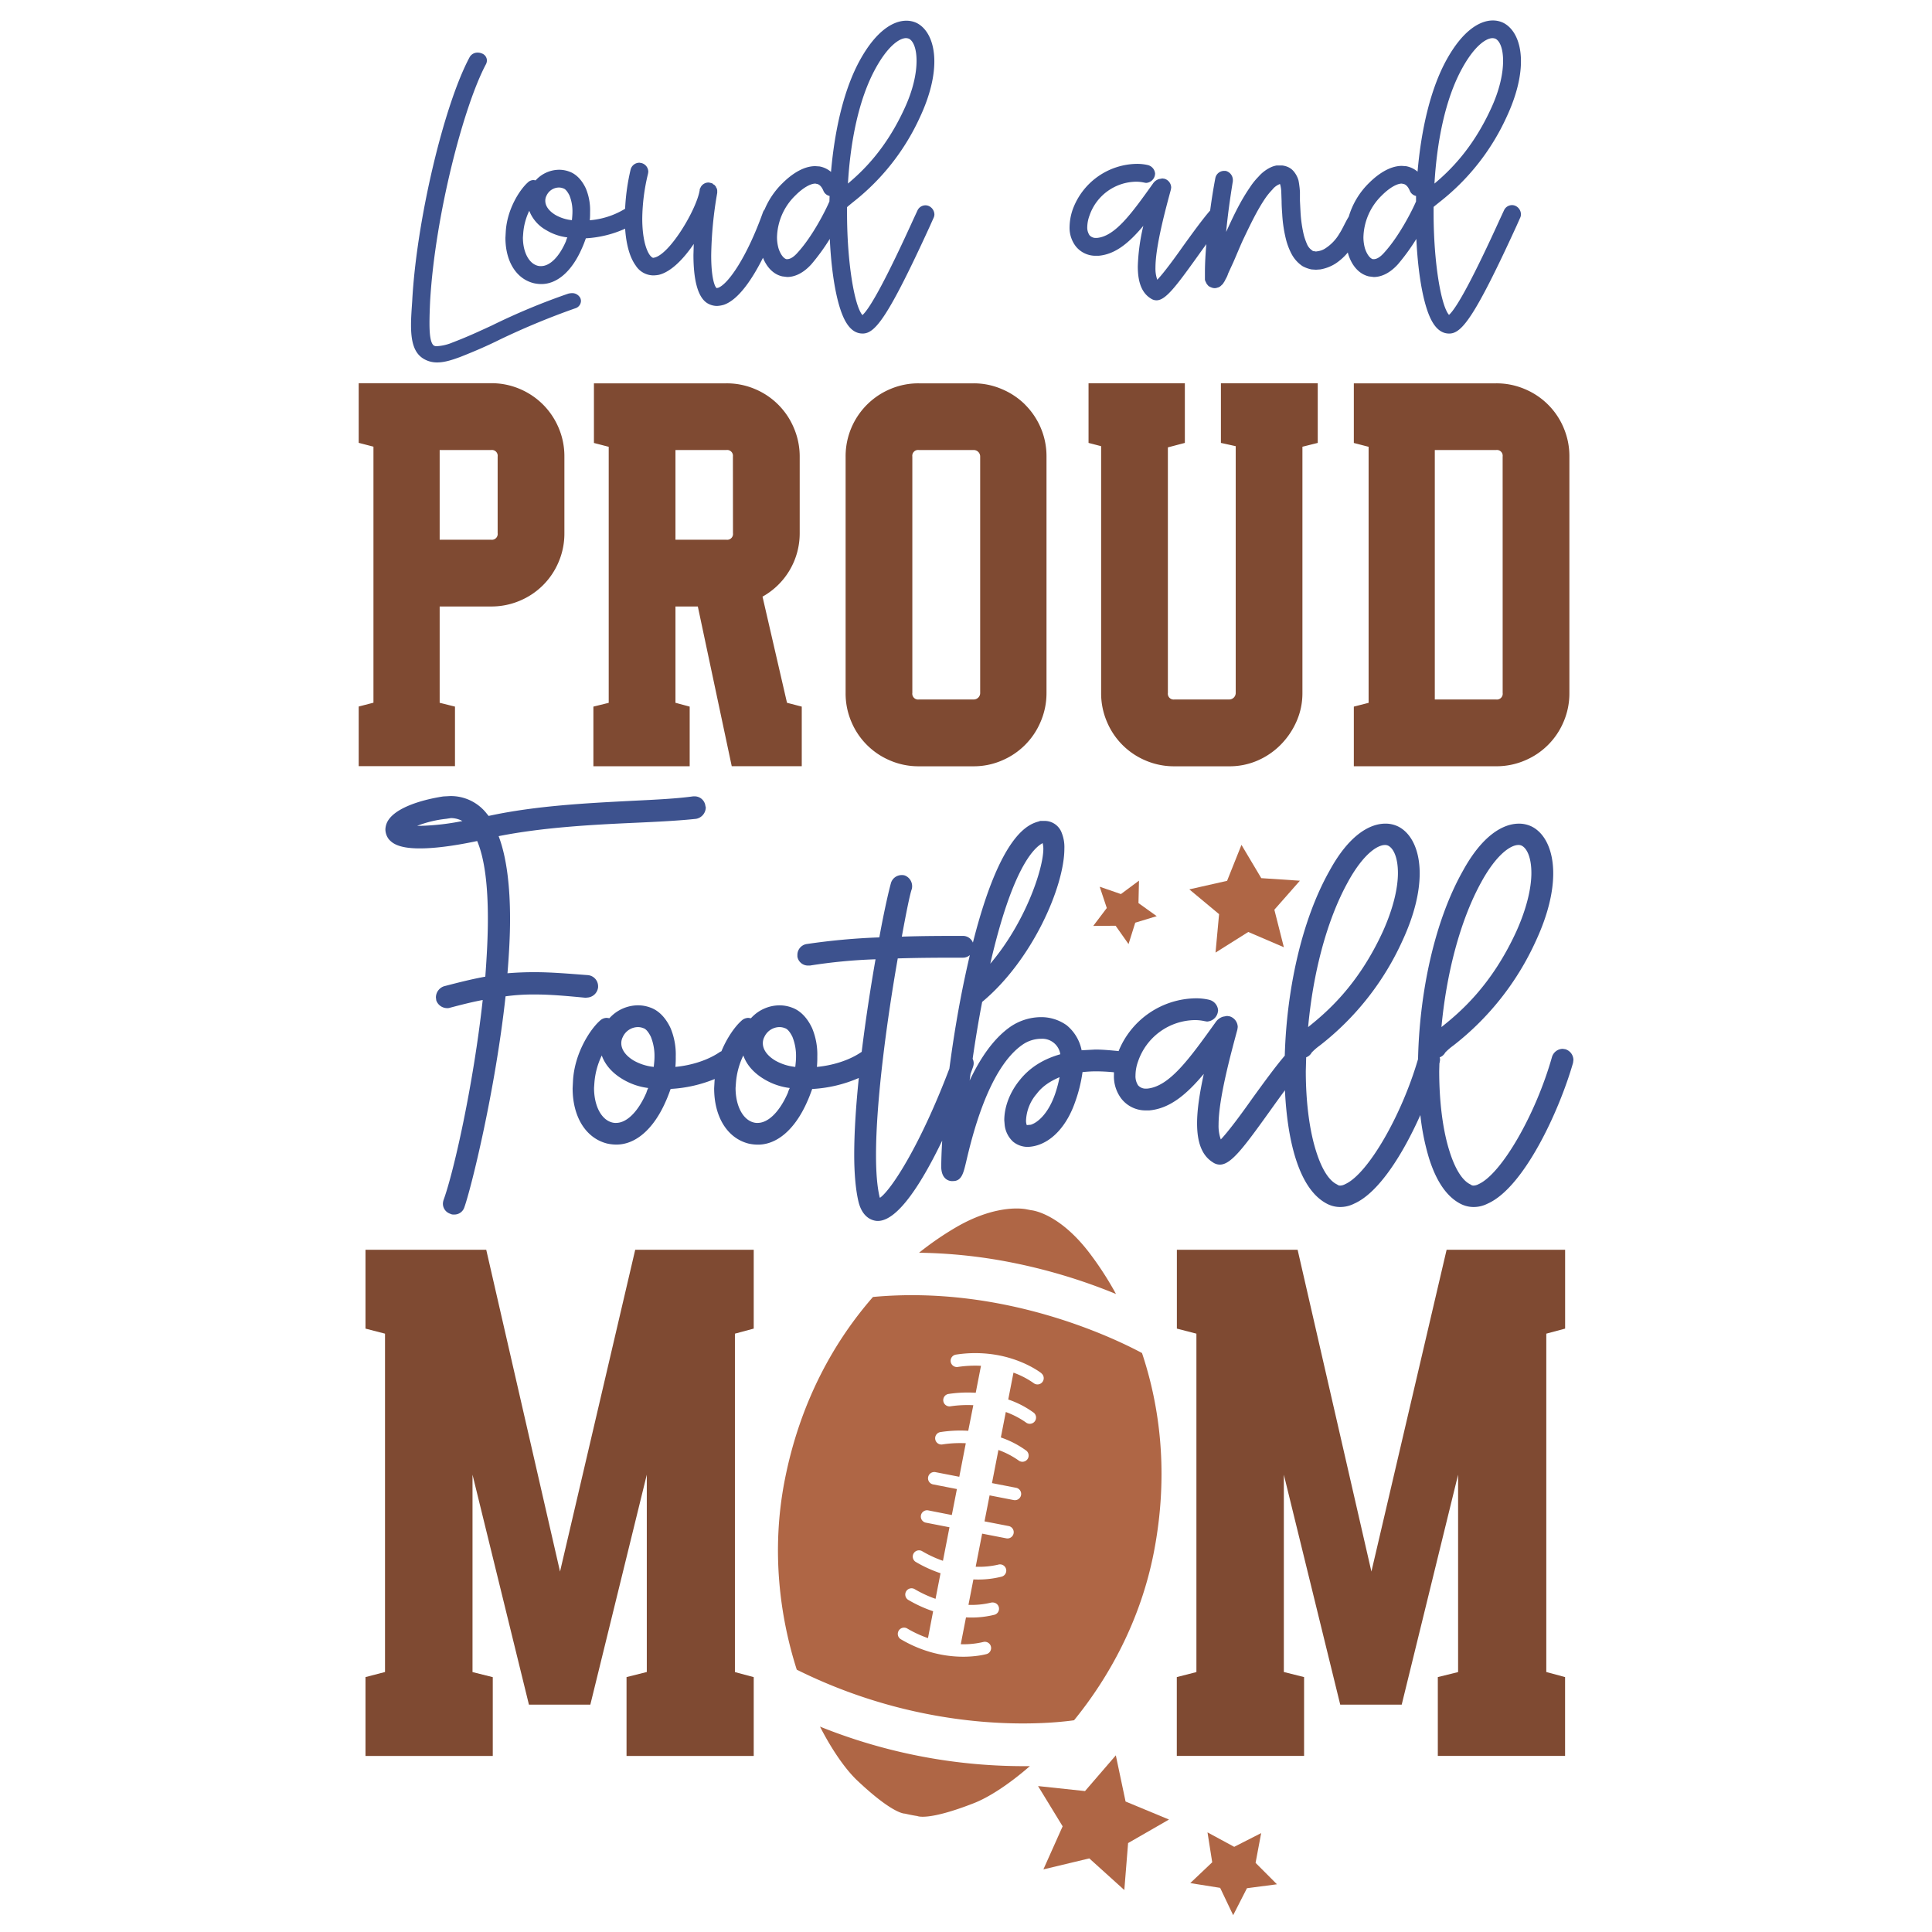 <svg id="Layer_1" data-name="Layer 1" xmlns="http://www.w3.org/2000/svg" viewBox="0 0 864 864"><defs><style>.cls-1{fill:#7f4a32;}.cls-2{fill:#af6645;}.cls-3{fill:#3d528e;}</style></defs><title>Football</title><path class="cls-1" d="M284.07,558.91h53v35.25l-8.41,2.26V747.76l8.41,2.27v35.25H280.19V750l9.06-2.27V659.48L264,762.32H236.54L211.31,659.48v88.28l9.06,2.27v35.25H163.45V750l8.73-2.27V596.42l-8.73-2.26V558.91h54l33,143.9Zm415.86,35.25V558.91h-53l-33.63,143.9-33-143.9h-54v35.25l8.74,2.26V747.76L526.27,750v35.25h56.92V750l-9.05-2.27V659.48l25.22,102.84h27.49l25.22-102.84v88.28L643,750v35.25h56.91V750l-8.4-2.27V596.42Z"/><path class="cls-2" d="M522.78,813.71l-18.29,10.52-1.69,21-15.66-14.15L466.61,836l8.61-19.26-11-18,21,2.24L499,785l4.36,20.65Zm38.72,19.37L564,819.77l-12.06,6.14L540,819.45l2.11,13.37-9.82,9.31,13.37,2.13,5.82,12.22,6.16-12.06,13.42-1.76Z"/><path class="cls-2" d="M509.13,403.86l8.16,5.85-9.6,2.92-3,9.57L498.91,414l-10,.07,6.05-8-3.17-9.52,9.49,3.28,8.08-6Zm72.19-10-17.27-1.15-8.86-14.88-6.43,16.08-16.89,3.82,13.31,11.08L543.59,426l14.65-9.22,15.91,6.83-4.25-16.78Z"/><path class="cls-2" d="M451.79,564.48A228.89,228.89,0,0,0,411,560.23,138.24,138.24,0,0,1,427.8,548.7c18.84-10.87,31.29-7.88,31.29-7.88l2.08.4s12.15.94,26,19.06a145.1,145.1,0,0,1,11.91,18.4A251.39,251.39,0,0,0,451.79,564.48ZM516,694.23c-6,30.71-20.23,56.13-35.68,75.08-11,1.56-64.31,7.05-124-22.62-7.55-23.65-11.53-53.19-5.41-84.62,7-35.85,22.63-62.78,39.49-82.06,58.17-5.39,107.09,18,120.31,25.07C518.7,629,522.8,659.19,516,694.23Zm-50.25-80.1c-.42-.33-7.35-5.7-19-8a56.21,56.21,0,0,0-19.25-.34,2.79,2.79,0,1,0,.84,5.52,51.8,51.8,0,0,1,10.36-.52l-2.35,12.07a57.28,57.28,0,0,0-12.28.54,2.8,2.8,0,0,0,.84,5.53,51.77,51.77,0,0,1,10.36-.52L433,639.86a58,58,0,0,0-12.28.55,2.8,2.8,0,1,0,.84,5.53,51.67,51.67,0,0,1,10.35-.52l-2.91,15-10.66-2.07a2.79,2.79,0,1,0-1.06,5.48l10.65,2.08-2.27,11.62L415,675.43a2.8,2.8,0,0,0-1.07,5.49L424.61,683l-2.92,15a51.32,51.32,0,0,1-9.41-4.37,2.8,2.8,0,0,0-2.85,4.81,57.75,57.75,0,0,0,11.18,5.12L418.38,715a51.55,51.55,0,0,1-9.4-4.37,2.8,2.8,0,0,0-2.86,4.81,58.3,58.3,0,0,0,11.18,5.12L415,732.57a51,51,0,0,1-9.41-4.37,2.8,2.8,0,0,0-2.85,4.81c20.05,11.88,37.84,6.87,38.59,6.66a2.8,2.8,0,0,0-1.57-5.37,37.94,37.94,0,0,1-10.1,1l2.34-12a42.61,42.61,0,0,0,12.76-1.18,2.79,2.79,0,0,0-.26-5.42,2.87,2.87,0,0,0-1.3,0,37,37,0,0,1-10.1,1l2.21-11.38A42.61,42.61,0,0,0,448,705.07a2.79,2.79,0,0,0-1.57-5.36,37.72,37.72,0,0,1-10.1.94l2.89-14.8,10.65,2.07a2.8,2.8,0,1,0,1.07-5.49l-10.66-2.07,2.27-11.62,10.65,2.07a2.8,2.8,0,1,0,1.07-5.49l-10.65-2.07,2.88-14.81a37.92,37.92,0,0,1,9,4.67,2.79,2.79,0,0,0,3.46-4.38,42.63,42.63,0,0,0-11.38-5.89l2.22-11.38a37.7,37.7,0,0,1,9,4.67,2.79,2.79,0,0,0,3.47-4.38,42.63,42.63,0,0,0-11.38-5.89l2.34-12a37.49,37.49,0,0,1,9,4.66,2.79,2.79,0,0,0,3.47-4.38ZM383.32,796.2c16.19,15.31,21.32,14.85,21.32,14.85s3.29.77,5.58,1.09c0,0,4.59,2.35,25.34-5.77,6.4-2.5,15.34-8.12,25-16.55a244.08,244.08,0,0,1-93.86-17.67C372.39,783.24,378.42,791.56,383.32,796.2Z"/><path class="cls-1" d="M242.86,180.94a32.71,32.71,0,0,0-10.4-7,32.15,32.15,0,0,0-12.84-2.57H160.41v26.67l6.6,1.71v114.5l-6.6,1.71v26.67h43.06V316l-6.85-1.71V271.22h23a32.32,32.32,0,0,0,12.84-2.57,32.31,32.31,0,0,0,17.37-17.37,32.29,32.29,0,0,0,2.57-12.84V204.18a32.32,32.32,0,0,0-2.57-12.84A32.71,32.71,0,0,0,242.86,180.94Zm-20.31,57.5a2.59,2.59,0,0,1-2.93,2.93h-23V201.25h23a2.59,2.59,0,0,1,2.93,2.93ZM341,266.82a32.37,32.37,0,0,0,16.63-28.38V204.18A32.31,32.31,0,0,0,355,191.34,32.4,32.4,0,0,0,337.67,174a32.2,32.2,0,0,0-12.85-2.57H265.61v26.67l6.61,1.71v114.5L265.37,316v26.67h43.06V316l-6.36-1.71V271.22h10l15.17,71.44h31.31V316l-6.6-1.71Zm-13.21-28.38a2.6,2.6,0,0,1-2.94,2.93H302.07V201.25h22.75a2.6,2.6,0,0,1,2.94,2.93Zm130.64-57.5A32.67,32.67,0,0,0,448,174a31.56,31.56,0,0,0-12.6-2.57H410.94A32.08,32.08,0,0,0,398.1,174a32.58,32.58,0,0,0-19.94,30.21v105.7a32.24,32.24,0,0,0,2.56,12.84,32.37,32.37,0,0,0,17.38,17.37,32.08,32.08,0,0,0,12.84,2.57h24.47a31.56,31.56,0,0,0,12.6-2.57,32.4,32.4,0,0,0,17.37-17.37A32.25,32.25,0,0,0,468,309.88V204.18a32.32,32.32,0,0,0-2.57-12.84A32.74,32.74,0,0,0,458.4,180.94ZM438.34,309.88a2.82,2.82,0,0,1-.85,2.08,2.85,2.85,0,0,1-2.08.85H410.94a2.6,2.6,0,0,1-2.94-2.93V204.18a2.6,2.6,0,0,1,2.94-2.93h24.47a2.9,2.9,0,0,1,2.93,2.93ZM546,171.4H589.3v26.67l-6.85,1.71v110.1a31,31,0,0,1-2.69,12.84,34.62,34.62,0,0,1-7.1,10.4,33,33,0,0,1-10.27,7,31.31,31.31,0,0,1-12.73,2.57H525.2a32.16,32.16,0,0,1-12.85-2.57A32.31,32.31,0,0,1,495,322.72a32.25,32.25,0,0,1-2.57-12.84V199.53l-5.63-1.46V171.4h43.07v26.67l-7.59,2V309.88a2.6,2.6,0,0,0,2.94,2.93h24.46a2.92,2.92,0,0,0,2.94-2.93V199.53L546,198.07Zm153.28,19.94A32.31,32.31,0,0,0,681.9,174a32.15,32.15,0,0,0-12.84-2.57H605.44v26.67l6.61,1.71v114.5L605.44,316v26.67h63.62a32.15,32.15,0,0,0,12.84-2.57,32.31,32.31,0,0,0,17.37-17.37,32.25,32.25,0,0,0,2.57-12.84V204.18A32.32,32.32,0,0,0,699.27,191.34ZM672,309.88a2.59,2.59,0,0,1-2.93,2.93H641.65V201.25h27.41a2.59,2.59,0,0,1,2.93,2.93Z"/><path class="cls-3" d="M262.36,446.13a5.17,5.17,0,0,0,5.11-4.62v-.33a5,5,0,0,0-4.62-5.1c-8.74-.66-16.32-1.32-23.9-1.32-4,0-7.91.16-12,.49.66-8.24,1.15-16.48,1.15-24.23,0-14.51-1.48-27.53-5.11-37.09,19.95-3.95,42-5.11,60-5.93,11.21-.5,20.93-1,28.35-1.82a5.27,5.27,0,0,0,4.29-5.11l-.17-.65a4.85,4.85,0,0,0-4.94-4.29H310c-7.08,1-16.48,1.48-27.36,2-19.29,1-43,2.14-64.12,6.76l-.82-1A20.37,20.37,0,0,0,201.37,356l-3.14.17c-10.71,1.65-22.91,5.6-25.38,12.2a8.2,8.2,0,0,0-.5,2.64,7.42,7.42,0,0,0,1.65,4.45c1.16,1.15,3.46,3.95,13.68,3.95,5.77,0,14-.82,25.72-3.3,3.46,8.25,4.78,20.44,4.78,34.79,0,8.24-.49,17-1.15,25.87-5.61,1-11.54,2.48-18.47,4.29a5.3,5.3,0,0,0-3.62,5l.16,1.31a5.17,5.17,0,0,0,4.78,3.47,3.12,3.12,0,0,0,1.32-.17c5.61-1.48,10.22-2.64,14.67-3.46-4.12,37.58-12.86,76.65-17.47,89.34a5.78,5.78,0,0,0-.33,1.81,4.75,4.75,0,0,0,3.3,4.45,2.94,2.94,0,0,0,1.64.33,4.66,4.66,0,0,0,4.62-3.13c3.13-8.73,13.85-52.25,18.46-94.45a91.29,91.29,0,0,1,13.19-.82c7.09,0,14.17.66,22.75,1.48ZM188,369.32h-1.48a51.44,51.44,0,0,1,13-3.14l2.15-.33a10.79,10.79,0,0,1,5.11,1.32A108,108,0,0,1,188,369.32Zm512,99.89-1.16-.17a5.11,5.11,0,0,0-4.78,3.63c-7.25,25.71-22.58,52.25-32.8,56.87a5,5,0,0,1-2.31.66,2,2,0,0,1-1.32-.5c-3.62-1.65-6.92-6.92-9.39-14.83-3-9.4-4.62-22.09-4.62-35.94l.09-3.38.08-.24L644,474a5,5,0,0,0-.16-1.16,4.5,4.5,0,0,0,2.47-2.14,26.45,26.45,0,0,1,3.63-3.13,124.24,124.24,0,0,0,36.92-46.81c5.44-11.71,7.75-21.93,7.75-30.17,0-10.55-3.8-18-9.56-20.93a12.87,12.87,0,0,0-5.77-1.32c-7.26,0-16.49,5.44-25.06,21.1-13.15,23.32-19.46,55.71-20.06,84.19C626.77,499,611.69,525,601.6,529.54a5,5,0,0,1-2.31.66,2,2,0,0,1-1.32-.5c-3.63-1.65-6.92-6.92-9.39-14.83-3-9.4-4.62-22.09-4.62-35.94l.17-6.1a4.53,4.53,0,0,0,2.47-2.14,26.85,26.85,0,0,1,3.62-3.13,124.14,124.14,0,0,0,36.93-46.81c5.44-11.71,7.74-21.93,7.74-30.17,0-10.55-3.79-18-9.56-20.93a12.81,12.81,0,0,0-5.77-1.32c-7.25,0-16.48,5.44-25,21.1-12.92,22.91-19.23,54.57-20,82.67-4.11,4.78-9.35,12-14.43,19-4.29,6.1-10.55,14.67-14.18,18.46a17.89,17.89,0,0,1-1-6.59c0-11.7,5.61-32.14,8.41-42.53l.16-1.15a5.09,5.09,0,0,0-3.62-4.78l-1.16-.17-1.81.33a6.19,6.19,0,0,0-3.3,2.47C532,473.33,523,486,512.91,486.84h-.49a4.47,4.47,0,0,1-3.46-1.48,7.42,7.42,0,0,1-1.16-4.45,18.62,18.62,0,0,1,1.16-6.26,27.24,27.24,0,0,1,25.38-18.46,20.36,20.36,0,0,1,4.45.49l1,.16a5.2,5.2,0,0,0,4.78-3.95l.17-1a5.22,5.22,0,0,0-4-4.78,25.34,25.34,0,0,0-6.1-.66,37.78,37.78,0,0,0-34.4,23.62l-.21-.05c-3.63-.33-6.93-.66-10.22-.66l-6.1.33A19.28,19.28,0,0,0,477,458.49a19.57,19.57,0,0,0-11.54-3.62A24.6,24.6,0,0,0,452.09,459c-7.91,5.44-13.85,14.5-18.46,24.23.13-1,.26-2,.4-3,.5-1.35.87-2.37,1.08-3a5.63,5.63,0,0,0,.33-1.64,4.86,4.86,0,0,0-.47-2.11c1.21-8.31,2.61-16.91,4.26-25.42,22.42-18.63,36.76-51.6,36.76-68.57a17,17,0,0,0-1.15-6.93,8.12,8.12,0,0,0-7.92-5.44h-1.81l-.33.17c-4.53,1.21-17.21,4.91-29.69,54.25a4.79,4.79,0,0,0-4.43-3c-8.24,0-17.64,0-27.36.33,2-11,3.62-18.95,4.45-21.26a5.16,5.16,0,0,0-3.13-6.1,4.47,4.47,0,0,0-1.49-.17,5,5,0,0,0-4.61,3.3c-.83,2.8-3,12-5.28,24.56a294.11,294.11,0,0,0-32.64,3,4.92,4.92,0,0,0-4,4.78v.82a4.79,4.79,0,0,0,4.78,4h.82a236.68,236.68,0,0,1,29.34-2.8c-2.17,12.43-4.42,26.91-6.19,41.41l-.24.13c-5.27,3.62-12.69,5.93-19.78,6.59a43.44,43.44,0,0,0,.17-4.62,30.59,30.59,0,0,0-2.31-12.69c-2.14-4.61-5.27-7.91-9.07-9.23a15.76,15.76,0,0,0-5.43-1,17.34,17.34,0,0,0-12.86,5.77l-1.16-.16a4.49,4.49,0,0,0-3.13,1.32c-2.63,2.32-6.3,7.25-8.91,13.6a5.59,5.59,0,0,0-.81.41c-5.28,3.62-12.7,5.93-19.78,6.59a46.14,46.14,0,0,0,.16-4.62,30.59,30.59,0,0,0-2.31-12.69c-2.14-4.61-5.27-7.91-9.06-9.23a15.86,15.86,0,0,0-5.44-1,17.36,17.36,0,0,0-12.86,5.77l-1.15-.16a4.5,4.5,0,0,0-3.14,1.32c-4.28,3.79-11.37,14.5-12,27l-.16,3.13c0,12.69,5.77,22.25,15.33,24.73a18.93,18.93,0,0,0,4.28.49c8.57,0,16.65-6.92,22.09-19.45.82-1.81,1.48-3.63,2.14-5.44a60.45,60.45,0,0,0,19.7-4.43c0,.32-.06.64-.08,1l-.17,3.13c0,12.69,5.77,22.25,15.33,24.73a19.08,19.08,0,0,0,4.29.49c8.57,0,16.65-6.92,22.09-19.45.82-1.81,1.48-3.63,2.14-5.44a60.29,60.29,0,0,0,20.84-4.92c-1.25,12.23-2.05,24.07-2.05,34.26,0,8.57.66,16,2,21.43,1.81,6.76,5.94,8.08,8.24,8.24h.33c9.22,0,20.24-18.18,28.78-35.93-.28,4.64-.43,8.71-.43,12,.17,4.78,2.81,5.93,4.46,6.1h.82c3.79,0,4.62-3.46,5.77-8.24,2.47-10.55,9.89-42.37,25.55-52.92a14.65,14.65,0,0,1,8.08-2.47,8.16,8.16,0,0,1,8.57,6.92c-7.59,2.15-13.68,5.94-18.14,11.54-4.45,5.44-6.92,12-6.92,18l.17,2a11.89,11.89,0,0,0,3.79,7.58,10.37,10.37,0,0,0,6.59,2.31,16.56,16.56,0,0,0,4-.66c7.42-2.14,13.68-9.4,17.14-19.45a65.69,65.69,0,0,0,3.3-13.35c1.81-.17,3.79-.33,5.93-.33,2.53,0,5.2.14,8.12.41,0,.42,0,.83,0,1.24a16.49,16.49,0,0,0,3.3,10.55,13.72,13.72,0,0,0,11,5.27h1.48c9.23-.82,16.65-7.09,24.4-16.32-1.81,8.41-3,15.83-3,22.09,0,8.24,2,14.34,7.09,17.47a5.43,5.43,0,0,0,3.13,1c5,0,10.72-7.75,22.42-24.07,2.22-3.11,4.48-6.25,6.65-9.18.55,11.55,2.12,21.95,4.72,30.28,3.3,10.55,8.08,17.48,14.35,20.61a12.68,12.68,0,0,0,5.6,1.32,13.69,13.69,0,0,0,6.26-1.49c11-4.82,21.85-22.19,29.63-39.64a105.55,105.55,0,0,0,3.84,19.2c3.29,10.55,8.07,17.48,14.34,20.61a12.71,12.71,0,0,0,5.6,1.32,13.69,13.69,0,0,0,6.26-1.49c16.16-7.08,32-41.21,38.25-63l.16-1.32A5.09,5.09,0,0,0,700,469.21Zm-97.09-75c6.75-12.2,13-16.32,16.48-16.32a3.21,3.21,0,0,1,1.48.33c2.48,1.32,4.29,5.6,4.29,12.2s-2,15.65-6.76,26.2C607.2,441,593,452.89,585,459.32,587.09,436.24,593,412,602.92,394.21ZM466.27,377.06a10.32,10.32,0,0,1,.32,2.48c0,9.23-8.24,33.29-23.73,51.43C452.58,388.77,462.14,379.21,466.27,377.06ZM289.06,488.66c-3.79,8.73-8.9,13.51-13.51,13.51a5.75,5.75,0,0,1-1.65-.16c-4.95-1.15-8.24-7.42-8.24-15.49l.16-2.31a34,34,0,0,1,3.3-12.2c1.32,3.79,4.28,7.58,9.23,10.55a29.13,29.13,0,0,0,11.54,4A11.52,11.52,0,0,0,289.06,488.66Zm3.3-11.54a22.82,22.82,0,0,1-8.9-2.8c-3.63-2.15-5.61-4.95-5.61-7.75a5.87,5.87,0,0,1,.66-2.8,7.53,7.53,0,0,1,6.76-4.45,6.55,6.55,0,0,1,2.47.49c1.16.33,2.31,1.81,3.3,3.79a22.86,22.86,0,0,1,1.65,9.07C292.69,474,292.53,475.47,292.36,477.12Zm60,11.54c-3.79,8.73-8.9,13.51-13.51,13.51a5.75,5.75,0,0,1-1.65-.16c-4.95-1.15-8.25-7.42-8.25-15.49l.17-2.31a34,34,0,0,1,3.3-12.2c1.31,3.79,4.28,7.58,9.23,10.55a29.07,29.07,0,0,0,11.54,4A11.52,11.52,0,0,0,352.36,488.66Zm3.3-11.54a22.76,22.76,0,0,1-8.9-2.8c-3.63-2.15-5.61-4.95-5.61-7.75a5.87,5.87,0,0,1,.66-2.8,7.53,7.53,0,0,1,6.76-4.45,6.59,6.59,0,0,1,2.47.49c1.16.33,2.31,1.81,3.3,3.79a22.86,22.86,0,0,1,1.65,9.07C356,474,355.82,475.47,355.66,477.12Zm37.91,58.52-.16-.17c-1.16-4.78-1.65-11.21-1.65-19,0-24.73,5.11-61.65,9.72-87.86,10.39-.33,20.44-.33,29.18-.33a4.65,4.65,0,0,0,3.06-1.16c-.69,2.94-1.38,6-2.07,9.23-3,13.92-5.34,28.29-7.08,41.53C411.7,511.8,398.81,531.83,393.57,535.64Zm78.13-46c-3,8.4-7.58,12.36-10.71,13.35l-1.81.16a5.6,5.6,0,0,1-.33-2.14,19.51,19.51,0,0,1,4.78-11.87c2.47-3.29,5.93-5.6,10.22-7.41A58.35,58.35,0,0,1,471.7,489.65Zm190.89-95.44c6.76-12.2,13-16.32,16.48-16.32a3.25,3.25,0,0,1,1.49.33c2.47,1.32,4.28,5.6,4.28,12.2s-2,15.65-6.76,26.2c-11.21,24.4-25.38,36.27-33.46,42.7C646.76,436.24,652.7,412,662.59,394.21Z"/><path class="cls-3" d="M259.54,133.33a3.72,3.72,0,0,1,.27,1.2,3.52,3.52,0,0,1-2.56,3.35,335,335,0,0,0-33.54,13.89c-5.54,2.76-11,5.15-18,7.91-3,1.08-6.62,2.4-10.14,2.4a11.49,11.49,0,0,1-6.22-1.68c-4.33-2.64-5.54-7.91-5.54-15.09,0-3.24.27-6.83.54-10.78,1.89-35.82,14.2-87.68,25.69-109a4,4,0,0,1,3.65-2,4.62,4.62,0,0,1,1.76.36,3.39,3.39,0,0,1,2.3,3.12,3.85,3.85,0,0,1-.41,1.68c-10,18.68-22.85,68-25,106.24-.14,3.11-.27,6.46-.27,9.58,0,4.91.4,9,2,10.06a2.67,2.67,0,0,0,1.49.24,21.28,21.28,0,0,0,6.9-1.68c6.89-2.63,11.9-5,17.44-7.54a293.37,293.37,0,0,1,34.21-14.26,7.55,7.55,0,0,1,1.62-.24A4.09,4.09,0,0,1,259.54,133.33ZM680.17,95.89a3.59,3.59,0,0,1-.4,1.62l-1.63,3.65c-18.52,40.43-24.33,47.73-29.74,48H648c-2,0-4.73-.81-7.16-4.73-3.92-6.22-6.63-20.42-7.44-37.59a92.81,92.81,0,0,1-8.25,11.36c-4.19,4.6-8.11,5.68-10.81,5.68l-2.17-.27c-4.32-1-7.7-4.73-9.33-10.28,0-.13-.07-.28-.1-.41a24.84,24.84,0,0,1-5.57,5,18.59,18.59,0,0,1-6.77,2.57l-1.89.13-2-.13a14.41,14.41,0,0,1-4.05-1.49,15.09,15.09,0,0,1-5-5.68,29.68,29.68,0,0,1-2.29-6,59.88,59.88,0,0,1-1.76-11.62c-.14-1.9-.27-3.79-.27-5.68L573,86a14.21,14.21,0,0,0-.4-3.11l-.14-.54h-.27l-.27.14A7.87,7.87,0,0,0,569,84.8a30.23,30.23,0,0,0-3.11,3.79c-3.78,5.54-6.89,12.17-10,18.66-1.49,3.24-2.84,6.62-4.33,10l-2.3,5a11.69,11.69,0,0,1-1.22,2.7,6.91,6.91,0,0,1-.94,1.62,1.82,1.82,0,0,1-.68.81l-.4.41c-.14.14-.27.14-.27.27l-.54.27c-.28.14-.41.27-.68.27a3.9,3.9,0,0,1-1.35.27,4.11,4.11,0,0,1-1.63-.4,3.56,3.56,0,0,1-1.21-.68l-.68-.81-.67-1.35-.14-.54V122c0-4.32.27-8.58.63-12.82-1.28,1.76-2.58,3.57-3.87,5.38-9.6,13.39-14.34,19.74-18.39,19.74a4.45,4.45,0,0,1-2.57-.81c-4.19-2.57-5.82-7.57-5.82-14.33A89.31,89.31,0,0,1,511.3,101c-6.36,7.57-12.44,12.71-20,13.38h-1.22a11.28,11.28,0,0,1-9.06-4.32,13.6,13.6,0,0,1-2.7-8.66,24.83,24.83,0,0,1,1.35-7.57,31,31,0,0,1,28.66-20.55,21.36,21.36,0,0,1,5,.54,4.28,4.28,0,0,1,3.24,3.92l-.13.81a4.28,4.28,0,0,1-3.92,3.25l-.82-.14a16.73,16.73,0,0,0-3.65-.4,22.36,22.36,0,0,0-20.82,15.14,15.56,15.56,0,0,0-1,5.14,6.16,6.16,0,0,0,1,3.65,3.7,3.7,0,0,0,2.84,1.22h.41c8.24-.68,15.68-11.09,25.15-24.34a5,5,0,0,1,2.7-2l1.49-.27.94.14a4.18,4.18,0,0,1,3,3.92l-.14.94c-2.3,8.52-6.89,25.29-6.89,34.89a14.74,14.74,0,0,0,.81,5.41c3-3.11,8.11-10.14,11.63-15.15,4.19-5.81,8.51-11.76,11.89-15.68l.12-.1c.65-4.88,1.42-9.75,2.32-14.5a4,4,0,0,1,3.92-3.25h.67a4.19,4.19,0,0,1,3.25,4.06V81c-1.22,7.57-2.3,15.14-3,22.71,3.1-6.76,6.21-13.52,10.68-20A30.51,30.51,0,0,1,562.81,79a16.82,16.82,0,0,1,5.82-4.33,11,11,0,0,1,2.29-.67h2.44a9,9,0,0,1,2.57.67,7.12,7.12,0,0,1,2.57,1.9,11,11,0,0,1,2.16,4c.27,1.22.41,2.44.54,3.52l.14,1.62v4.06l.27,5.27a59.2,59.2,0,0,0,1.48,10.14,31,31,0,0,0,1.49,4.19,6.24,6.24,0,0,0,2.16,2.57,1.34,1.34,0,0,0,1.09.41l.67.13.81-.13a8.2,8.2,0,0,0,3.52-1.36,19.61,19.61,0,0,0,6.22-6.62c1.5-2.31,2.51-4.92,4.12-7.48a34.82,34.82,0,0,1,9-15c3.65-3.65,9.06-7.7,14.74-7.7l1.89.13a11,11,0,0,1,5.14,2.44c1.62-18.53,5.68-37,13.12-50.3,7.16-12.85,14.73-17.31,20.55-17.31a10.66,10.66,0,0,1,4.73,1.08c4.73,2.44,7.84,8.52,7.84,17.18,0,6.76-1.89,15.14-6.35,24.74a102,102,0,0,1-30.29,38.4c-.81.67-1.89,1.49-2.43,2v2.56c0,22.58,3.38,41.78,6.89,45.71,3.65-3.25,11.36-17.72,22.85-43l1.76-3.79a3.93,3.93,0,0,1,3.65-2.3,3.6,3.6,0,0,1,1.62.41A4.22,4.22,0,0,1,680.17,95.89ZM641.5,82.1c6.76-5.68,16.9-15.41,25.15-33.26,4.06-8.65,5.54-16.09,5.54-21.64,0-5.27-1.35-8.78-3.38-9.87a4.09,4.09,0,0,0-1.35-.27c-2.84,0-8,3.38-13.52,13.39C646.23,44.38,642.58,63.58,641.5,82.1Zm-8.24,5.54a3.89,3.89,0,0,1-2.71-2.16c-.81-2-1.89-3.11-3.11-3.25l-.54-.13c-2.3,0-5.68,2-9.06,5.41a26.94,26.94,0,0,0-8.11,18.66,18.58,18.58,0,0,0,.67,4.86c.82,2.57,2.17,4.47,3.52,4.87h.41c1.48,0,3.11-1.08,4.86-3.11,6.36-7,12.17-18.25,14.07-22.71Zm-254.46,5v2.56c0,22.58,3.38,41.78,6.89,45.71,3.65-3.25,11.36-17.72,22.85-43l1.76-3.79a3.93,3.93,0,0,1,3.65-2.3,3.6,3.6,0,0,1,1.62.41,4.24,4.24,0,0,1,2.3,3.65,3.59,3.59,0,0,1-.4,1.62l-1.63,3.65c-18.52,40.43-24.33,47.73-29.74,48h-.41c-2,0-4.73-.81-7.16-4.73-3.93-6.22-6.63-20.42-7.44-37.59a92.81,92.81,0,0,1-8.25,11.36c-4.19,4.6-8.11,5.68-10.81,5.68l-2.17-.27c-3.79-.83-6.86-3.85-8.65-8.32-4.63,9.21-10.8,18.66-17.44,21a12.53,12.53,0,0,1-3.11.54,8.4,8.4,0,0,1-4.33-1.22c-4.6-2.84-6.22-11.36-6.22-21.63l.14-4.87c-4.6,6.76-10.14,12.44-15.55,13.79a14.46,14.46,0,0,1-2.44.27,9.45,9.45,0,0,1-8-4.46c-2.65-3.64-4.22-9.43-4.7-16.43A49.2,49.2,0,0,1,262,106.57c-.54,1.49-1.08,3-1.76,4.46-4.46,10.28-11.09,16-18.12,16a15.51,15.51,0,0,1-3.51-.41c-7.85-2-12.58-9.87-12.58-20.28l.14-2.57c.54-10.27,6.35-19.06,9.87-22.17a3.66,3.66,0,0,1,2.57-1.08l.94.13a14.27,14.27,0,0,1,10.55-4.73,13,13,0,0,1,4.46.81c3.11,1.08,5.68,3.79,7.44,7.57a25.16,25.16,0,0,1,1.89,10.41c0,1.22,0,2.44-.13,3.79a35.88,35.88,0,0,0,15.79-5.14A95.88,95.88,0,0,1,282,75.88,4.06,4.06,0,0,1,286,72.77l.82.14a4.05,4.05,0,0,1,3.1,4l-.13.81a88.09,88.09,0,0,0-2.57,20c0,7.71,1.35,13.52,3.38,16.36.81,1,1.22,1.22,1.62,1.22l.54-.13c7-1.76,18.8-21.64,20.15-30.16v-.4l.54-1.08a3.93,3.93,0,0,1,3.52-1.9h.4v.14h.41a.5.5,0,0,0,.4.13l.41.14c.13.13.27.13.27.27s.27.14.41.27l.27.14.27.4.27.14.13.54a.13.13,0,0,1,.14.13l.27.54.13.68v1.08a175.9,175.9,0,0,0-2.7,28c0,9.73,1.49,13.93,2.43,14.6l.68-.13c4.46-1.63,12.84-13.66,20-33.67a4,4,0,0,1,.77-1.34A35.43,35.43,0,0,1,349.86,82c3.65-3.65,9.06-7.7,14.74-7.7l1.89.13a11,11,0,0,1,5.14,2.44c1.62-18.53,5.68-37,13.12-50.3,7.16-12.85,14.73-17.31,20.55-17.31A10.7,10.7,0,0,1,410,10.3c4.73,2.44,7.84,8.52,7.84,17.18,0,6.76-1.89,15.14-6.35,24.74a102,102,0,0,1-30.29,38.4C380.42,91.29,379.34,92.11,378.8,92.65Zm.4-10.55c6.76-5.68,16.9-15.41,25.15-33.26,4.06-8.65,5.54-16.09,5.54-21.64,0-5.27-1.35-8.78-3.38-9.87a4.09,4.09,0,0,0-1.35-.27c-2.84,0-8,3.38-13.52,13.39C383.93,44.38,380.28,63.58,379.2,82.1ZM253.73,106.17a23.73,23.73,0,0,1-9.46-3.25,16.81,16.81,0,0,1-7.58-8.65,28,28,0,0,0-2.7,10l-.14,1.9c0,6.62,2.71,11.76,6.76,12.71A4.83,4.83,0,0,0,242,119c3.78,0,8-3.92,11.08-11.09A9.72,9.72,0,0,1,253.73,106.17ZM256,94.81a18.81,18.81,0,0,0-1.35-7.44c-.82-1.62-1.76-2.84-2.71-3.11a5.4,5.4,0,0,0-2-.4,6.17,6.17,0,0,0-5.54,3.65,4.73,4.73,0,0,0-.54,2.3c0,2.3,1.62,4.59,4.6,6.35a18.58,18.58,0,0,0,7.3,2.3C255.89,97.11,256,95.89,256,94.81ZM371,87.64a3.89,3.89,0,0,1-2.7-2.16c-.81-2-1.89-3.11-3.11-3.25l-.54-.13c-2.3,0-5.68,2-9.06,5.41a26.94,26.94,0,0,0-8.11,18.66,18.58,18.58,0,0,0,.67,4.86c.82,2.57,2.17,4.47,3.52,4.87H352c1.48,0,3.1-1.08,4.86-3.11,6.36-7,12.17-18.25,14.06-22.71Z"/></svg>